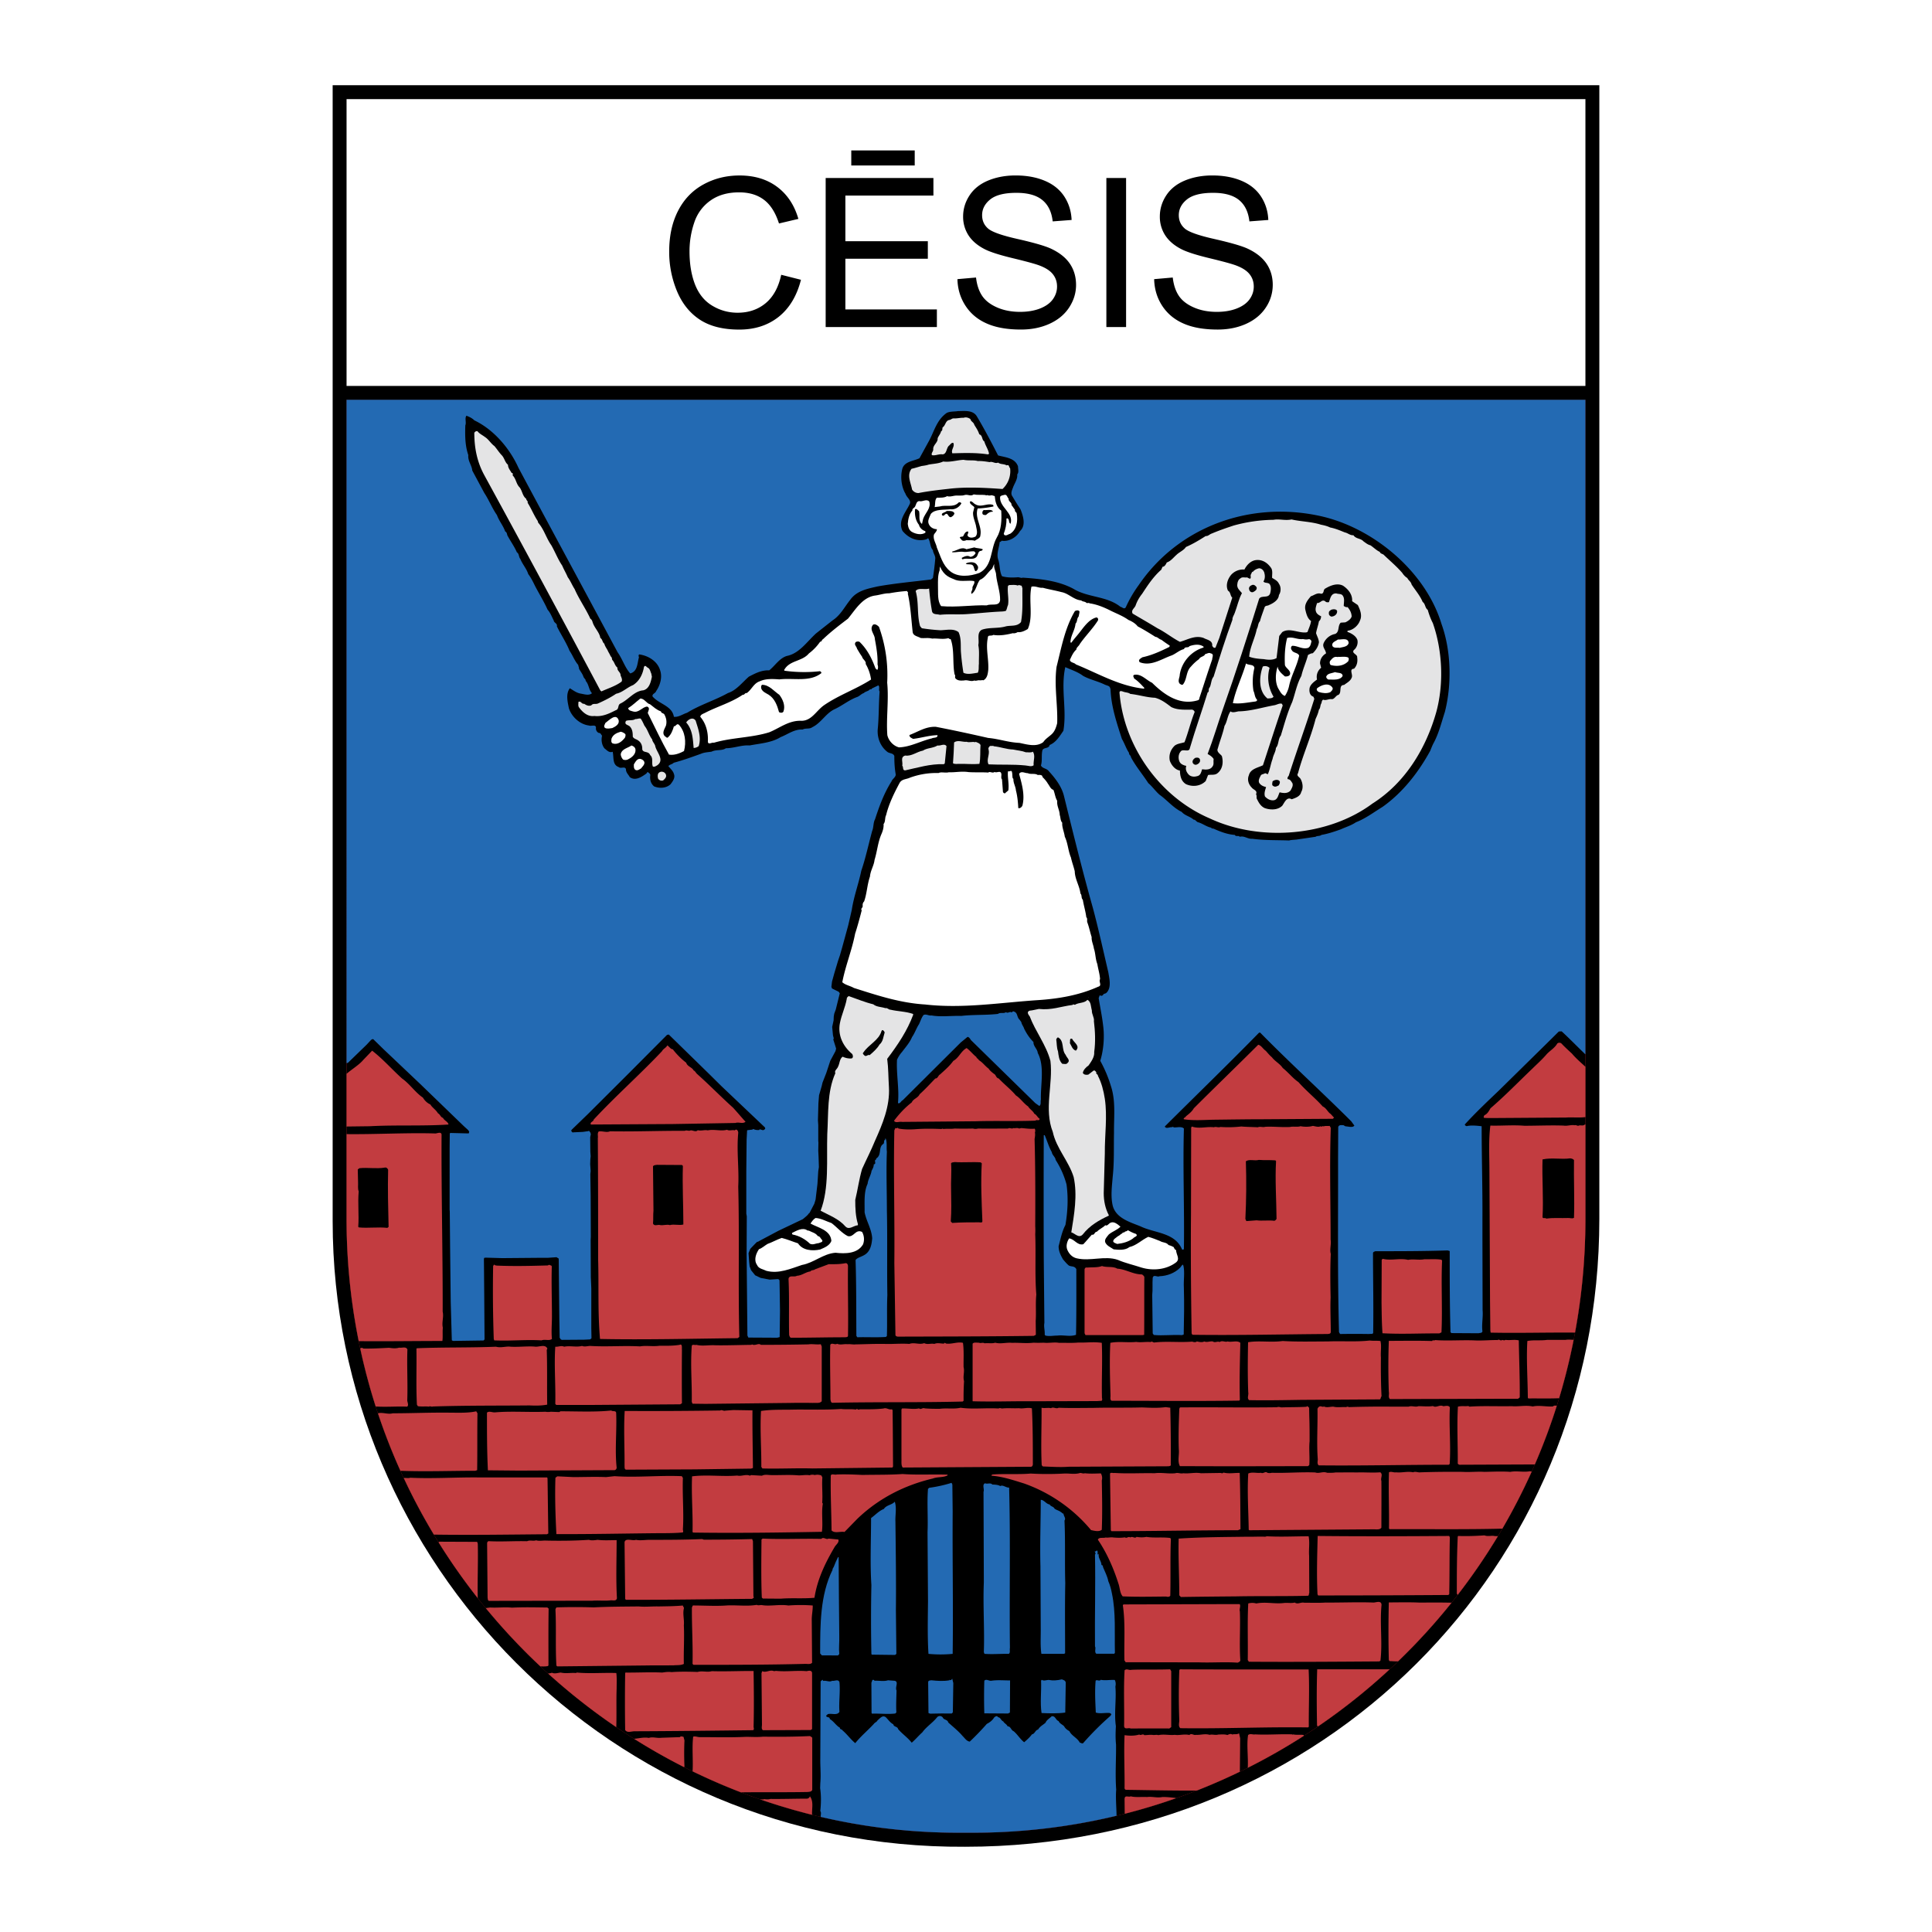 <svg xmlns="http://www.w3.org/2000/svg" width="2500" height="2500" viewBox="0 0 192.756 192.756"><g fill-rule="evenodd" clip-rule="evenodd"><path fill="#fff" d="M0 0h192.756v192.756H0V0z"/><path d="M159.566 8.504v113.113c0 34.76-27.533 62.635-63.272 62.635-35.316.221-63.105-28.34-63.105-62.42V8.504h126.377z"/><path fill="#fff" d="M34.576 38.503h123.602V9.889l-123.602.003v28.611z"/><path d="M158.178 39.89v81.727c0 34.295-27.691 61.287-61.193 61.234h-1.387c-33.022 0-61.021-26.939-61.022-61.234V39.89h123.602z" fill="#cc2229"/><path d="M77.942 27.415l1.97.499c-.412 1.613-1.156 2.846-2.226 3.698-1.073.848-2.382 1.271-3.933 1.271-1.603 0-2.905-.326-3.909-.977-1.004-.654-1.77-1.599-2.292-2.835a10.152 10.152 0 0 1-.786-3.988c0-1.548.294-2.898.886-4.051.592-1.153 1.434-2.029 2.527-2.628 1.091-.599 2.292-.896 3.604-.896 1.489 0 2.739.377 3.753 1.135s1.721 1.821 2.119 3.196l-1.936.457c-.346-1.084-.845-1.87-1.503-2.365-.654-.495-1.478-.74-2.475-.74-1.143 0-2.095.273-2.863.82a4.32 4.32 0 0 0-1.617 2.209 8.832 8.832 0 0 0-.468 2.853c0 1.268.184 2.368.551 3.313.37.941.941 1.648 1.721 2.115.779.468 1.62.7 2.527.7 1.101 0 2.032-.319 2.797-.952.767-.639 1.282-1.584 1.553-2.834zm4.435 5.214v-14.87h10.75v1.755h-8.784v4.553h8.227v1.745h-8.227v5.062h9.13v1.755H82.377zm2.555-16.12v-1.5h6.33v1.5h-6.33zm10.591 11.342l1.856-.163c.086.745.291 1.354.613 1.832s.82.862 1.494 1.156c.676.294 1.438.439 2.283.439.75 0 1.412-.11 1.986-.332.574-.225 1.004-.53 1.285-.918.279-.391.422-.813.422-1.273 0-.468-.135-.873-.408-1.223-.27-.35-.717-.641-1.336-.876-.402-.155-1.281-.398-2.648-.727-1.365-.329-2.324-.637-2.871-.928-.709-.371-1.24-.834-1.589-1.385a3.406 3.406 0 0 1-.52-1.852c0-.748.212-1.451.638-2.102.426-.654 1.049-1.149 1.866-1.489.82-.336 1.729-.505 2.729-.505 1.104 0 2.074.176 2.918.533.842.353 1.488.875 1.943 1.564.449.689.695 1.472.73 2.344l-1.887.142c-.104-.938-.447-1.651-1.033-2.129-.584-.481-1.447-.72-2.588-.72-1.191 0-2.059.218-2.605.654-.543.436-.816.962-.816 1.575 0 .537.193.977.578 1.319.381.346 1.367.699 2.967 1.059 1.6.364 2.697.679 3.293.949.865.401 1.506.907 1.918 1.517.412.613.617 1.319.617 2.115 0 .793-.227 1.537-.68 2.237-.453.699-1.104 1.243-1.953 1.634-.848.388-1.803.582-2.863.582-1.346 0-2.475-.194-3.381-.589-.912-.391-1.625-.98-2.144-1.769-.516-.784-.79-1.677-.814-2.671zm14.86 4.778v-14.87h1.967v14.87h-1.967zm4.767-4.778l1.855-.163c.088.745.291 1.354.613 1.832s.82.862 1.496 1.156c.674.294 1.436.439 2.281.439.752 0 1.412-.11 1.986-.332.576-.225 1.006-.53 1.285-.918.281-.391.422-.813.422-1.273 0-.468-.135-.873-.408-1.223-.27-.35-.717-.641-1.336-.876-.402-.155-1.281-.398-2.648-.727-1.365-.329-2.324-.637-2.871-.928-.709-.371-1.238-.834-1.588-1.385a3.389 3.389 0 0 1-.52-1.852c0-.748.211-1.451.637-2.102.426-.654 1.049-1.149 1.865-1.489.82-.336 1.729-.505 2.729-.505 1.105 0 2.074.176 2.92.533.84.353 1.488.875 1.941 1.564.449.689.695 1.472.73 2.344l-1.887.142c-.104-.938-.447-1.651-1.031-2.129-.586-.481-1.447-.72-2.59-.72-1.191 0-2.057.218-2.604.654-.545.436-.818.962-.818 1.575 0 .537.195.977.578 1.319.381.346 1.369.699 2.967 1.059 1.6.364 2.697.679 3.293.949.867.401 1.506.907 1.918 1.517.412.613.617 1.319.617 2.115a4.04 4.04 0 0 1-.678 2.237c-.455.699-1.105 1.243-1.953 1.634-.85.388-1.805.582-2.863.582-1.348 0-2.477-.194-3.383-.589-.91-.391-1.623-.98-2.145-1.769-.513-.784-.786-1.677-.81-2.671zM158.178 39.89v81.727c0 34.295-27.691 61.287-61.193 61.234h-1.387c-33.022 0-61.021-26.939-61.022-61.234V39.89h123.602z"/><path d="M158.178 105.184a.415.415 0 0 1-.131-.113c-.771-.74-1.467-1.463-2.24-2.174l-.283.016-1.404 1.389-4.639 4.562c-1.104 1.049-2.303 2.189-3.344 3.33.047.107.141.199.299.139.426-.078.979-.016 1.389.031 0 2.99.094 6.195.078 9.201v2.035l.016 7.107c.064.725-.109 1.434-.016 2.111-.031.201-.252.154-.379.201l-2.713-.016-.094-.094c-.08-2.697-.08-5.395-.08-8.092l-.205-.062c-2.414.078-4.797.078-7.211.078-.109.045-.236.076-.236.199 0 2.652.064 5.242.016 7.971-.078.123-.252.061-.395.092a87.718 87.718 0 0 0-2.902 0l-.111-.186c-.156-5.826-.078-11.391-.094-17.234l.016-3.236c.096-.246.316-.17.506-.186l.221.123c.268 0 .709.17.883-.076l-.314-.432c-3.014-3.006-6.17-5.873-9.088-8.848l-.111.016c-3.029 3.098-6.295 6.258-9.402 9.355.141.277.488.031.725.078.062-.107.158.031.236.016.316 0 .727-.109.947.107-.111 4.008.062 8.031 0 11.992-.016.109-.127.125-.189.062-.709-1.695-2.73-1.604-4.15-2.297-1.025-.416-2.428-.801-2.76-2.051-.221-.939-.08-1.941 0-2.928.158-1.465.094-2.914.125-4.348-.016-1.604.189-3.191-.314-4.686a12.9 12.9 0 0 0-1.057-2.498c.33-1.08.441-2.375.283-3.545-.109-.941-.299-1.82-.441-2.715l.109-.293c.096.094.223.078.316 0 .078-.184.205-.107.348-.23.52-.508.299-1.387.189-2.051-.506-2.158-.979-4.331-1.547-6.443-1.041-3.685-1.957-7.415-2.871-11.115-.221-.94-.836-1.757-1.5-2.482-.221-.324-.678-.277-.805-.601.158-.478.016-1.033.158-1.542.174-.278.631-.108.711-.494.646-.262.994-.878 1.371-1.418.363-2.143-.283-4.208.189-6.351.6.277 1.232.462 1.783.878.646.355 1.389.509 2.084.833.141.077.205.077.393.154.174.062.205.169.254.339.062 1.727.615 3.345 1.135 4.964.27.447.426.972.711 1.387-.031.201.189.247.189.432.488.925 1.168 1.711 1.734 2.59.379.308.727.817 1.121 1.156.742.524 1.373 1.311 2.209 1.711.33.385.836.447 1.184.771.221 0 .283.247.504.277.441.139.789.432 1.246.524.064.123.221.062.332.139.631.277 1.309.54 2.035.586.111.216.363.015.488.185.475-.123.807.247 1.264.201 1.262.169 2.461.123 3.66.169.221-.062.488-.062.758-.092l1.893-.278c.158-.123.395-.03.584-.185.631-.108 1.277-.324 1.924-.555.506-.231 1.043-.385 1.516-.709.963-.37 1.783-1.002 2.666-1.542 2.035-1.449 3.598-3.484 4.75-5.596.109-.278.221-.571.377-.848.49-.94.742-1.989 1.074-3.006.709-2.759.631-6.135-.332-8.787-1.594-5.288-6.926-9.728-12.338-10.822-6.957-1.433-13.979 1.203-17.891 6.968a12.293 12.293 0 0 0-1.279 2.205c-.174.215-.348-.046-.52-.062-1.357-1.094-3.25-.91-4.703-1.803-1.498-.802-3.25-.987-5.049-1.11-.172.077-.361-.077-.566-.031-.506.031-1.01.031-1.5-.108-.268-.493-.189-1.11-.379-1.649-.205-.601.096-1.187.143-1.773.062 0 .158-.046.189-.124.773.124 1.516-.37 1.846-.971.615-.555.301-1.511.047-2.158a22.747 22.747 0 0 1-.789-1.264c-.252-.324-.047-.663.064-.987.158-.385.441-.786.395-1.233.189-.216.078-.524.078-.802-.299-.848-1.246-.894-1.988-1.094-.662-1.295-1.355-2.621-2.129-3.916-.395-.632-1.215-.508-1.862-.508-.363.062-.805.015-1.136.185-1.01.709-1.247 1.85-1.767 2.79l-.947 1.727c-.616.308-1.578.308-1.736 1.156-.173.755-.063 1.634.284 2.297.047.046.063.154.11.216.126.277.521.54.379.878-.395.848-1.23 1.696-.726 2.713.552.663 1.404 1.11 2.366.832l.189-.108c.252.37.158.848.473 1.187.016.293.237.509.237.817a27.22 27.22 0 0 1-.237 1.958l-.189.154c-1.751.216-3.628.385-5.333.694-1.01.231-2.083.416-2.745 1.356-.568.709-.947 1.511-1.751 2.035l-1.641 1.294c-.931.848-1.672 2.004-2.918 2.25-.742.231-1.167.972-1.751 1.434-.789-.03-1.404.309-2.035.632-.678.601-1.262 1.372-2.083 1.634-1.326.74-2.793 1.171-4.086 1.973-.426.124-.82.447-1.31.401-.174-1.11-1.483-1.265-2.13-2.035-.063-.262.284-.293.363-.539.395-.57.631-1.373.395-2.066-.268-.909-1.183-1.464-2.083-1.587-.111.062-.048.216-.032.292-.173.602-.126 1.403-.868 1.604-.537-.585-.773-1.434-1.262-2.112-3.297-6.151-6.611-12.271-9.892-18.406-.853-1.896-2.43-3.792-4.402-4.732-.205-.216-.505-.354-.789-.462-.189.277.016.663-.11.971-.031 1.002-.031 2.004.3 2.959-.063.586.347 1.002.395 1.542.395.74.805 1.495 1.199 2.235.489.74.773 1.511 1.262 2.205.205.586.631 1.063.82 1.634.221.108.158.339.268.478.284.524.663 1.048.899 1.603.237.139.174.463.347.663.221.555.615.956.789 1.511.284.37.489.802.679 1.187.426.817.884 1.542 1.247 2.358.3.339.426.725.615 1.08.032.262.378.277.315.585.395.817.931 1.603 1.262 2.436.331.478.489.987.868 1.418.016.154.095.262.079.385.158.277.347.509.441.786.048.169.252.262.221.417.331.354.3.879.631 1.233-.3.262-.741.108-1.088.046-.442-.062-.757-.324-1.12-.54-.426.555-.221 1.372-.095 1.989.268.863 1.104 1.618 2.003 1.727.237.108.757-.186.694.308 0 .185.126.37.284.432.205 0 .221.169.331.277-.11.432-.031.925.237 1.264.237.17.458.478.821.339.126.57-.048 1.295.599 1.526.221.2.615-.123.726.216-.016.324.252.54.378.786.568.416 1.199-.031 1.657-.354l.11-.154c.11.046.269.17.284.293-.063.432.032.863.379 1.141.521.216 1.199.2 1.641-.216.221-.293.489-.647.331-1.032-.079-.293-.347-.524-.552-.771.142-.185.378-.169.537-.339.915-.247 1.814-.57 2.713-.894.347-.154.726-.154 1.073-.216.442-.23 1.026-.061 1.42-.339.82 0 1.562-.339 2.367-.277 1.025-.2 2.177-.262 3.092-.832.726-.278 1.357-.802 2.193-.756.3-.169.679-.016.962-.231.883-.417 1.357-1.403 2.241-1.804.789-.37 1.436-.925 2.256-1.218.237-.092.395-.309.647-.385.142-.154.378-.17.552-.309.047-.123.236 0 .236-.139l.663-.323c.173.169 0 .432.126.616-.095 1.249-.063 2.528-.189 3.776-.062.879.284 1.711.947 2.235.221.186.583.108.71.417 0 .663.031 1.233.142 1.866-.032.292-.331.416-.426.678-.742 1.172-1.215 2.466-1.641 3.777-.189.339-.126.786-.284 1.156-.363 1.326-.647 2.698-1.088 3.977-.269 1.311-.741 2.544-.947 3.9l-.347 1.511-.315 1.156-.3 1.095-.221.771-.189.555-.379 1.265-.221.801-.063.523.063.17.663.324.111.154-.395 1.604-.158.432-.047.277-.016.385-.142.662.079.834.079.309-.048.107.284.908-.063.248-.521.971-.395 1.203-.379.971-.079.338-.268.926-.063.801-.047 1.697.032.477v1.604l.016.123-.016.834.032.662.031.971-.063.4-.079 1.264-.031.264-.158 1.311-.126.416-.473.908c-.237.186.047.047-.679.633l-2.43 1.156-1.972 1.049c-.284.246.268-.418-.836.754l-.173.432.063.879.047.432.142.387.41.508.552.262.899.17.71-.047h.158l.11.109.016.924.032 2.127-.032 2.621-.252.062-2.872-.016-.095-.201-.079-8.217.016-3.684-.048-.262v-4.209l.032-3.191.047-.879.016-.045.521-.062.063-.061.205.076.189.031h.205l.063-.078.315.094.142-.047.095-.123-.032-.107-4.339-4.117-1.199-1.186-4.055-3.963-.174.031-3.928 3.945-3.976 3.963-1.562 1.51-.095.109c0 .107.157.262.189.199l.962-.045.568-.078.047-.047.142.186.047.17-.063.309.016 1.449.032.432-.032.322-.016.479.047.678-.032.324.032 2.174.016 4.07-.016.322.016 3.701.048 1.125v3.961l.016.879v.139l-.143.109-.583.029-2.225.016-.11-.045-.11-.17-.032-1.727-.063-6.166-.221-.139-.868.061h-.883l-3.661.031-1.641-.047-.158.016-.032.107.016 1.697v.123l.016 1.787.032 4.426-.095.107-3.045.045-.126-.061-.11-3.809-.063-5.58-.031-3.438-.016-.215V114.5l.016-1.404.047-.061 1.688.045h.158l.047-.168-.095-.154-.441-.4-4.371-4.225-3.644-3.453-.994-.971-.079-.047-.158.078-.458.492-.269.262-1.609 1.557-.115.006h-.008V39.89h123.602v65.294h.002z" fill="#236ab3"/><path d="M96.816 41.806c.062.278.331.308.393.585.174.278.396.602.49.94.363.108.236.555.506.709.109.416.393.786.473 1.233l-.111.062c-1.184-.185-2.382-.139-3.549-.108-.158-.354.237-.632.11-1.018-.189-.108-.332.185-.474.277-.252.277-.189.786-.6.848-.378-.062-.726.154-1.073.077-.11-.216.158-.37.126-.601-.016-.432.489-.663.441-1.079.095-.247.284-.431.348-.709.173-.062.095-.277.157-.385.3-.2.269-.678.679-.74.174-.031.237-.169.458-.154.284.016.647-.077.962-.062.222-.091.49.001.664.125zM48.395 43.609c.347.215.583.647.931.894.268.308.457.632.757.94.252.277.3.693.599.925 0 .324.221.555.363.817.236.015.016.231.174.324.284.354.3.802.631 1.125.268.37.284.863.662 1.141-.031.154.189.185.127.385.378.601.615 1.218 1.009 1.819l.047.17c.584.663.805 1.542 1.31 2.25.378.663.663 1.418 1.089 2.035.158.385.394.771.552 1.156.284.385.426.786.679 1.171.442 1.017 1.12 1.973 1.578 2.975.174.093.205.309.252.432.205.54.647.925.742 1.479.237.154.189.432.394.571.063.247.221.462.332.663.079.2.221.385.299.601.126.077.126.215.158.354.237.231.252.57.521.771-.047.34.332.447.315.786.079.185.206.432.095.617-.6.446-1.326.662-2.004.971l-.11-.092a2150.603 2150.603 0 0 0-11.549-21.428c-.726-1.311-1.026-2.698-1.026-4.286.079-.107.174-.185.315-.154.221.28.506.388.758.588zM97.557 45.999c.395-.016.789.046 1.184.108.268-.108.537.185.836.046.27.2.568.107.854.277.283-.107.203.169.346.278a2.425 2.425 0 0 1-.756 2.081c-1.705-.124-3.646-.231-5.397-.015-.979.107-2.02.23-2.982.416a.734.734 0 0 1-.647-.354c-.11-.647-.552-1.434-.047-2.066.363-.077.663-.185 1.01-.277.221-.031.473-.062.693-.139.489-.093.994-.093 1.452-.309.694.093 1.373-.138 2.035-.169.488.107.962-.001 1.419.123z" fill="#e4e4e5"/><path d="M98.33 49.39c.016.062.078.016.158.016l.031-.016c.094.077.316.046.426.016l.301.092c.047.494.156 1.095.646 1.449.062.91.016 1.927-.441 2.683-.664 1.156-.379 2.821-1.736 3.53-.915.339-2.13.478-2.919-.169-.757-.602-.962-1.527-1.325-2.359-.079-.432-.395-.786-.3-1.28.095-.2.315-.324.3-.555-.316 0-.647-.169-.789-.478-.189-.354.062-.724.189-1.048.411-.494 1.278-.386 1.957-.463.426.062.868-.185 1.089-.586-.048-.123-.237-.154-.3-.062-.489.509-1.262.185-1.846.37-.173.031-.347.031-.521.062.079-.309 0-.74.221-.94.316 0 .742.031 1.026-.154.189.077.457.016.678-.03.378-.077.742.046 1.12-.093.347-.046.537.17.852-.046.394.077.742.015 1.183.061z" fill="#fff"/><path d="M100.633 49.76c-.047.278.332.355.285.632.125.139.221.324.348.478-.064.186.174.216.174.386.125.74 0 1.588-.664 2.004-.189.031-.363.247-.584.108l-.047-.124c.174-.447.285-.94.268-1.495l.064-.047c.283.077.109.462.346.555.348-1.095-1.15-1.649-1.041-2.698.143-.169.254-.123.426-.185.253-.077.284.247.425.386zM92.713 50.038c.205.678-.426 1.156-.615 1.742l-.11.494c-.41-.293-.174-.895-.3-1.295-.126-.046-.221-.278-.395-.17-.048.555.047 1.125.395 1.558.047.262.332.539.6.616.079.046.031.107.031.17-.395.246-.915.138-1.293-.062-.316-.154-.41-.462-.458-.816.032-.463.142-1.002.458-1.341-.032-.201.205-.262.268-.385.11-.201.126-.509.395-.555.377.105.74-.265 1.024.044z" fill="#fff"/><path d="M97.32 50.315c.568.354 1.184-.154 1.752.062.062.046.031.108.047.154a9.535 9.535 0 0 1-1.578.2c-.314.971.457 1.742.27 2.683 0 .292-.363.385-.553.539-.285-.092-.521-.03-.836-.062-.126.062-.348.108-.458 0l-.205-.247c.047-.139.205-.062.332-.139.11-.185.205-.493.489-.478.11.17-.174.324.016.494.205.185.505.123.726.015.285-.308.094-.771.047-1.11-.109-.447-.314-.878-.283-1.31l.125-.509c-.125-.169-.583-.37-.393-.601.235.032.313.232.502.309z"/><path d="M99.072 51.055c-.332-.016-.506.154-.695.323-.156.016-.363 0-.363-.185a.314.314 0 0 1 .143-.309c.3.048.788-.122.915.171zM95.222 51.209c-.032.185-.174.292-.331.385-.348.062-.284-.586-.663-.216-.047.108-.174.062-.221.046-.174-.262.315-.277.442-.447.284.016.631-.045.773.232z"/><path d="M128.859 51.826c.932.216 1.988.216 2.936.524.33.062.631.139.914.277.553.107.963.293 1.467.493.316.062.521.309.854.277.252.385.725.293 1.01.617.221.154.441.339.678.385.332.216.6.509.947.663.047.17.236.185.377.278.6.585 1.295 1.156 1.863 1.819.125.2.299.385.504.509.111.246.363.354.426.647.379.585.836 1.094 1.105 1.742.283.2.221.585.504.786.127.433.285.895.506 1.311.963 2.713 1.119 6.074.346 8.895-.992 3.515-3.027 7.015-6.373 9.126-4.434 3.3-11.25 3.808-16.219 1.48-5.018-2.143-8.584-7.23-9.01-12.548 0-.262.285-.124.441-.077.189.062.459.062.631.2.854.093 1.643.355 2.463.385.615.154 1.119.54 1.625.925.631.324 1.42.262 2.098.262.127.046.221.123.236.246-.395.987-.631 2.02-1.01 3.006-.33.108-.693.124-.977.339-.428.417-.6.941-.49 1.496.158.462.553.925 1.01.987.016.524.109 1.048.6 1.356.631.293 1.436.231 1.973-.308l.236-.601c.299-.062.678.046.947-.185.504-.401.6-1.095.426-1.711-.174-.231-.568-.417-.395-.771.205-.755.504-1.479.662-2.235.283-.447.283-1.002.6-1.449.189.169.537.046.789 0 1.215-.015 2.398-.401 3.613-.617.236-.046.473-.216.725-.139l.08.169c-.68 1.973-1.311 3.962-1.973 5.966-.506.247-1.246.355-1.404 1.002-.189.447-.016.925.283 1.218.158.231.615.292.428.678.125.154 0 .324.109.493.174.355.363.694.758.879.568.201 1.293.216 1.75-.231.221-.292.443-.94.947-.647.348-.123.852-.277.947-.724.236-.401.143-.94-.064-1.31-.109-.186-.441-.293-.252-.57.49-1.851 1.279-3.562 1.752-5.411.143-.309.268-.602.332-.925.174-.17.109-.447.252-.647.031-.124.031-.277.174-.354.252.123.568-.093.852-.047.283.016.41-.385.678-.431.363-.262-.031-.971.553-.987.283-.216.631-.385.758-.724.158-.309-.301-.864.236-.895.299-.309.379-.709.314-1.126.049-.323-.598-.4-.33-.739.283-.216.441-.648.346-1.018-.141-.385-.566-.631-.93-.771-.094-.015-.047-.077-.047-.138.551-.047 1.088-.54 1.246-1.033.236-.509 0-1.064-.221-1.526l-.568-.385c.047-.663-.379-1.188-.9-1.542-.582-.309-1.277-.016-1.75.262-.285.124-.096.508-.441.54-.41-.139-.695.154-1.025.247-.332.385-.664.801-.553 1.341.094.401.205.879.568 1.125-.047.386-.221.725-.348 1.095l-.127.046c-.82.077-1.672-.493-2.398-.031l-.299.386-.268 2.204c-.348.216-.854.185-1.264.108-.504-.031-1.041-.077-1.467-.247.08-.971.568-1.804.758-2.76.143-.2.109-.57.314-.771.127-.478.316-.955.475-1.418.094-.169.283-.107.426-.2.41-.17.963-.493.994-1.001.221-.324.221-.817 0-1.126-.127-.292-.426-.432-.678-.585-.018-.293.078-.663-.08-.956-.348-.524-.883-.909-1.562-.816-.504.077-.898.493-1.119.939a1.622 1.622 0 0 0-1.311.509c-.379.447-.584 1.08-.33 1.604.283.154.205.493.426.694l-1.295 4.023-.377.956c-.174.093-.27-.077-.332-.185.062-.539-.537-.586-.852-.771-.854-.308-1.625.185-2.367.386-.773-.401-1.467-.971-2.24-1.356-.805-.493-1.641-.971-2.477-1.465-.189-.354.205-.539.299-.816.143-.416.363-.802.646-1.156.568-.863 1.105-1.696 1.91-2.405l.125-.292c.205 0 .332-.232.426-.432.396-.124.68-.509.963-.755.301-.293.727-.447.947-.786.678-.293 1.324-.679 1.973-1.095.236.031.395-.185.6-.247.773-.324 1.404-.54 2.193-.802a15.667 15.667 0 0 1 3.975-.57c.584-.112 1.152.103 1.798-.035z" fill="#e4e4e5"/><path d="M98.047 54.801c.016.092-.096.108-.127.154-.363-.016-.314.401-.488.601-.348.37-.916.077-1.358.231-.094.046-.11-.077-.126-.124.237-.124.568-.308.852-.108.222 0 .409-.154.521-.339.047-.093-.094-.139-.111-.201-.377-.046-.741.092-1.072.046-.379-.062-.726.062-1.136.046l.016-.092c.458-.062.899-.509 1.404-.216l.788-.185c.284.11.567.064.837.187zM97.479 56.374c.174.169.109.416-.031.57-.064 0-.08.062-.143.031-.174-.216-.078-.647-.489-.663-.158-.03-.379.031-.458-.092.3-.155.915-.232 1.121.154z"/><path d="M99.197 56.327c-.078.37.189.679.189 1.064.08.817.41 1.634.395 2.482-.078.678-.898.323-1.324.524-1.484-.047-3.014.216-4.56.077-.395-.524-.284-1.295-.315-1.958 0-.57-.032-1.125.173-1.634-.032-.092.032-.231.016-.37.443.984 1 1.103 1.593 1.356.6.186 1.263 0 1.832.108.109.278-.222.463-.174.74 0 .201-.206.354-.08.54.472-.339.472-.956.82-1.403.521-.2.789-.771 1.23-1.125l.174-.417.031.016z" fill="#fff"/><path d="M126.131 57.098c.094.324.094.647-.08.925.174.215.568.031.68.354.109.246.062.54 0 .801-.174.571-.854.169-1.105.555-1.152 3.7-2.318 7.338-3.613 11.007-.52 1.495-.963 3.006-1.529 4.486.205.108.457.262.6.493-.049.278.062.524-.111.755-.221.354-.678.323-1.041.277-.078.262-.143.601-.457.679-.285.092-.615.077-.838-.108-.236-.231-.41-.555-.283-.909-.252-.046-.568-.17-.678-.432-.127-.278-.127-.709.094-.972.221-.385.867.139.947-.385.537-1.834 1.199-3.668 1.768-5.534.205-.092.047-.308.156-.431.238-.339.158-.833.443-1.157.584-1.88 1.182-3.807 1.877-5.672-.016-.277.158-.447.236-.694.252-.663.379-1.341.711-1.958-.205-.262-.537-.493-.459-.909.016-.216.111-.463.316-.571.158-.169.473-.046.662-.092.096.062.205.107.285.138.172-.108-.018-.308.109-.462l.111-.247.047.046c.127-.2.363-.324.631-.385.267.001.441.201.521.402z" fill="#e4e4e5"/><path d="M125.373 58.593c.062.262-.174.385-.348.478-.189.077-.379-.092-.395-.262-.078-.216.111-.386.301-.447.174-.062.346.077.442.231z"/><path d="M101.549 58.423c.111-.107.236 0 .379.016l.078.247c-.016 1.218.064 2.281-.141 3.376-.395.478-1.01.308-1.516.432-.789.231-1.672.077-2.398.339-.537.308-.221 1.033-.346 1.526.125.601.047 1.264.062 1.865-.047.309.031.586-.111.895-.473.062-1.009.216-1.435 0a24.113 24.113 0 0 1-.253-2.127c-.031-.617.048-1.326-.236-1.927-.505-.385-1.183-.201-1.799-.185a17.958 17.958 0 0 1-1.861-.2l-.174-.201c-.331-1.187-.11-2.358-.442-3.514.269-.37.931-.093 1.341-.247.063.74.158 1.526.284 2.235.063.401.505.293.789.386.87-.094 1.739-.008 2.63-.066 1.179-.077 2.365-.214 3.509-.262.145-.006.295-.017.455-.073.111-.2.111-.37.205-.57.111-.632-.094-1.295 0-1.927l.143-.077c.253.013.569-.048.837.059z" fill="#e4e4e5"/><path d="M105.889 59.071c.725.123 1.229.771 1.986.833.158.154.379.078.537.262.127.015.221-.046.299.03.773.108 1.516.432 2.146.755.568.278 1.184.509 1.721.895.33.138.693.339.93.647.615.324 1.184.678 1.768 1.048.205 0 .363.231.6.292.283.216.535.386.836.586l-.047.124c-.869.432-1.752.833-2.684 1.032-.189.124-.473.263-.268.494 1.121.432 2.146-.309 3.141-.663.426-.154.805-.54 1.277-.647.078-.293.441-.078.537-.293.41-.139 1.01-.262 1.42.062l-.016.077c-1.248.37-2.178 1.465-2.367 2.698 0 .309-.252.663.016.925.094.046.205.154.316.046.41-.539.283-1.279.787-1.772.238-.278.521-.54.805-.74.127-.277.506-.231.615-.509.174-.015.363-.185.553-.062.348.046.143.4.143.602-.441 1.264-.836 2.528-1.246 3.761-.049.108-.016.262-.174.308-1.814.555-3.361-.54-4.576-1.742-.6-.277-1.104-.94-1.799-.786-.172.108 0 .231 0 .355.41.262.727.632 1.041.956l-.078.062c-2.477-.277-4.559-1.526-6.768-2.42-.174-.201-.537-.154-.6-.447.174-.37.33-.755.646-1.033 0-.216.252-.339.348-.555.566-.817 1.293-1.526 1.814-2.358.047-.123-.016-.277-.158-.293-.805.201-1.326 1.079-1.814 1.665-.221.278-.49.57-.678.848l-.096-.016c0-.663.441-1.202.506-1.881.205-.2.109-.508.314-.709.016-.169.078-.323.078-.509-.109-.154-.314-.107-.457-.031-1.01 1.711-1.355 3.685-1.83 5.565-.252 1.912.127 3.73.064 5.611-.111.447-.254.864-.602 1.156-.283.247-.582.432-.787.74-.695.524-1.625.231-2.383.077-1.105-.046-2.035-.4-3.109-.493-1.766-.401-3.47-.771-5.222-1.11-1.01-.046-1.767.494-2.635.817-.016.231.205.293.363.386.805-.092 1.609-.355 2.43-.371.048.309-.395.216-.568.324-1.12.262-2.114.848-3.266.894-.568-.139-1.041-.663-1.167-1.218-.126-1.665.158-3.515-.016-5.241a14.139 14.139 0 0 0-.82-5.565c-.142-.139-.363-.324-.584-.216-.426.493.173.956.173 1.434.158.848.3 1.665.269 2.544.063.169.079.385-.032.539l-.173-.154c-.347-.956-.805-1.896-1.594-2.651a.432.432 0 0 0-.363.015c-.237.247.079.447.111.663.157.262.315.54.505.802.063.278.426.432.363.724a4.25 4.25 0 0 1 .536 1.558c-1.515.971-3.203 1.541-4.686 2.559-.789.555-1.23 1.542-2.24 1.557-1.262-.062-2.161.709-3.218 1.141-1.751.555-3.771.523-5.538 1.048-.205-.062-.568.247-.599-.108.047-.909-.174-1.803-.758-2.481.032-.247.331-.308.521-.416 1.199-.617 2.572-1.002 3.724-1.788.158.062.205-.216.379-.154.505-.339.694-.987 1.325-1.188.583-.277 1.325-.23 1.94-.185 1.42-.169 3.014.293 4.181-.617.047-.092-.063-.169-.126-.201a14.257 14.257 0 0 1-3.534-.046l-.047-.062c.536-1.002 1.783-.833 2.477-1.665a5.027 5.027 0 0 0 1.121-1.171c.158.03.158-.201.284-.247.773-.74 1.641-1.403 2.493-2.05.757-.925 1.467-2.158 2.745-2.312.441-.062.915-.231 1.357-.216a15.938 15.938 0 0 1 1.783-.23c.016.061.174.169.079.246.285 1.233.347 2.59.489 3.854.063.386.505.417.789.585.41.047.726-.046 1.152.062.552-.046 1.073.108 1.625-.046.063.062.126.108.221.093.395 1.048.174 2.436.395 3.53.126.107-.016.277.095.401.236.246.536.215.852.2.347-.092.678.154 1.024 0 .174.077.332-.046.521-.015.143.015.283-.046.379 0 .395-.216.441-.647.488-1.033.064-1.079-.268-2.143-.047-3.191 0-.37.332-.153.553-.308.631.108 1.326-.016 1.939-.17.174.031.332-.016.49-.108.363.046.693-.124 1.01-.309.568-1.249.062-2.836.363-4.224.441-.092.74.154 1.135.108.614.168 1.214.26 1.847.43z" fill="#fff"/><path d="M133.986 59.457c.189.293.08.678.08 1.002.109.062.236.154.379.107.236.277.395.571.41.94-.08.278-.395.478-.631.586l-.459.03c-.33.324-.094.91-.551 1.126a1.582 1.582 0 0 0-1.168.956c-.127.385.221.617.252.987-.395.231-.6.602-.6 1.002l.111.432a1.162 1.162 0 0 0-.41 1.172c-.285.216-.664.478-.742.863-.047.293 0 .663.299.816.127.016.127.17.174.247-.805 2.575-1.734 5.103-2.555 7.677-.096.108-.158.231-.096.339.268.015.332.215.459.385.109.277-.064.508-.174.74-.285.324-.727.277-1.09.185-.141.247-.174.693-.551.786-.348.062-.68-.108-.916-.37-.111-.324.031-.663.109-.941-.268-.062-.535-.169-.693-.432-.094-.231.031-.462.143-.678.078-.201.299-.154.457-.277l.268.107c.221-.478.285-1.033.475-1.526.062-.385.314-.709.33-1.095.301-.338.205-.878.49-1.233.346-1.11.646-2.267 1.135-3.345.301-.848.459-1.788.916-2.605.158-.709.488-1.403.662-2.096.158-.077.301-.169.475-.169.33-.324.551-.679.615-1.095-.016-.324-.189-.601-.285-.91.062-.401.221-.786.285-1.188.156-.107.205-.323.221-.493-.221-.108-.459-.247-.521-.494-.094-.277.047-.585.111-.832.346.03.457-.386.805-.185.109.138.236.107.379.107.141-.339.188-.91.74-.879.237.081.522.003.662.251z" fill="#e4e4e5"/><path d="M133.387 61.137c-.078.247-.33.37-.551.385-.174-.062-.285-.185-.252-.385-.033-.139.141-.247.252-.309.221-.077.678-.077.551.309z"/><path d="M129.996 63.757c.189.046.363.062.584.015.141-.015.221.108.268.201-.062.247-.094.524-.332.663-.584.185-1.072-.231-1.594-.201-.156.093-.141.309-.047.417.158.324.6.231.742.555-.221 1.063-.789 1.988-1.01 3.052a2.83 2.83 0 0 1-.41.972c-.348-.108-.506-.493-.68-.771-.314-.647-.268-1.48-.047-2.158.047.416.426.725.727.986.221.015.488-.031.52-.262.031-.37-.41-.54-.52-.864-.049-.894 0-1.865.221-2.713.568-.153 1.025.185 1.578.108zM134.555 64.158c-.109.385-.568.385-.898.478-.236-.047-.553.062-.711-.17-.141-.385.332-.493.537-.663.363.031 1.04-.215 1.072.355zM134.492 65.591c.127.108.062.247.031.37-.457.494-1.152.555-1.768.385a.384.384 0 0 1-.062-.385c.221-.262.395-.509.789-.4l.016-.031c.316.031.662-.062.994.061zM125.152 66.64a5.847 5.847 0 0 0-.096 2.281c.143.293.111.632.363.894.016.154-.143.169-.252.185-.727.092-1.436.247-2.162.154.283-1.372.916-2.605 1.311-3.962.268.217.772.047.836.448z" fill="#fff"/><path d="M65.04 67.518c-.11.54-.268 1.218-.867 1.357-.899.077-1.467.925-2.257 1.31-.331.139-.11.571-.489.678-.663.339-1.341.663-2.129.57-.679.092-1.184-.386-1.531-.863-.111-.139-.047-.37-.063-.524.221-.185.331.231.583.169.205.154.473.262.71.154.173-.216.41-.093.631-.17.631-.277 1.278-.601 1.846-.986.631-.124 1.073-.617 1.688-.863.647-.417.962-1.079 1.089-1.819.158-.231.237.046.426.108.189.138.205.37.3.555l.063.324zM126.666 66.64c-.283.972-.109 2.034.395 2.867-.141.2-.395.154-.6.185-.93-.739-.836-2.189-.473-3.19a.634.634 0 0 1 .678.138z" fill="#e4e4e5"/><path d="M133.955 67.441c-.252.447-.898.355-1.355.355-.127.031-.285-.139-.285-.278.111-.354.568-.338.885-.462.236.108.739 0 .755.385zM132.945 68.613c.08.201-.109.324-.221.447-.363.154-.758.093-1.135-.015-.127-.046-.301-.216-.174-.385.427-.325 1.169-.602 1.53-.047z" fill="#fff"/><path d="M77.756 69.322c.363.478.615 1.095.41 1.665-.079.154-.3.154-.442.062-.173-.631-.41-1.341-1.041-1.741-.252-.154-.599-.278-.726-.602-.031-.108-.047-.308.079-.385.727.014 1.169.632 1.72 1.001z"/><path d="M64.851 70.262c.347.263.678.586 1.089.709.016.169.205.185.315.262.205.339.3.74.19 1.156-.126.339-.458.74-.095 1.079.095.031.189.216.299.092.316-.277.474-.709.584-1.094.237 0 .269-.339.505-.154.631.694.741 1.727.505 2.621-.442.231-.963.447-1.499.354-.758-1.341-1.42-2.759-2.115-4.146.016-.185.284-.509-.063-.647-.505.046-.82.647-1.388.493-.189-.062-.473-.077-.505-.339.394-.231.836-.663 1.215-.956.41 0 .631.509.963.57zM61.727 71.866c.079.416-.347.632-.631.771-.237.031-.521.108-.742-.016-.158-.169-.016-.324.047-.493.363-.262 1.073-1.033 1.326-.262z" fill="#fff"/><path d="M64.298 72.405c.347.432.441.94.773 1.372.016.231.237.401.3.647.126.632.979 1.387.189 1.942-.126.062-.284.185-.426.108-.157-.37.079-.833-.268-1.141-.174-.432-.694-.186-.789-.57.016-.371-.11-.709-.442-.91-.173-.123-.394-.138-.504-.354 0-.339-.016-.694-.252-.971-.158-.231-.647-.185-.426-.602.252-.123.662 0 .931-.185.173.015.363-.093.536-.046.158.217.268.479.378.71zM69.41 71.912c.237.786.583 1.634.3 2.528a.854.854 0 0 1-.505.185c-.079-.909-.11-1.834-.742-2.543.158-.278.679-.617.947-.17z" fill="#e4e4e5"/><path d="M62.374 73.222c.079.108.016.278-.031.386-.284.354-.694.725-1.199.57-.205-.077-.158-.339-.126-.509.173-.401.505-.54.899-.663.172.016.314.109.457.216z" fill="#fff"/><path d="M96.437 74.008c.3.108.552-.046.868.046l.031-.046c.189.093.395.124.49.324-.049.57.016 1.341-.111 1.88-.662.062-1.31-.015-1.957 0-.205-.015-.473.062-.678-.062.047-.708.095-1.371.11-2.081.379-.277.852-.014 1.247-.061zM94.433 74.44l-.173 1.726-.095.077c-1.356-.046-2.634.354-3.849.617-.3.016-.158-.324-.3-.478.095-.324-.236-.848.3-1.002.631.093 1.136-.37 1.767-.493.41-.277 1.01-.231 1.451-.509.299.062.678-.246.899.062z" fill="#e4e4e5"/><path d="M63.399 74.78c.047.416-.3.755-.663.94a.614.614 0 0 1-.567.062.86.86 0 0 1-.237-.524c.079-.54.742-.632 1.057-.879.189.046.394.184.41.401z" fill="#fff"/><path d="M99.166 74.456c.631.062 1.295.309 1.91.324.426.092.883.123 1.277.277.205-.015.504.062.693-.062.285.386.033.895.08 1.357-.236.185-.553.031-.836.016-1.248-.124-2.43-.046-3.66-.108-.254-.447.141-.972 0-1.479-.064-.155.047-.263.141-.355.127.014.301-.048.395.03z" fill="#e4e4e5"/><path d="M119.709 75.75c.094.247-.096.447-.301.524-.156.077-.33-.016-.395-.139-.109-.216.064-.416.238-.524.142-.03.378-.061.458.139z"/><path d="M64.283 76.028c.063.247-.189.447-.315.632-.174.092-.347.262-.568.154-.189-.123-.158-.37-.158-.555.142-.216.315-.602.663-.54.173.047.33.155.378.309zM101.107 77.708c-.016.432.221.74.252 1.156.143.54.205 1.156.236 1.757.174.062.348-.107.41-.246.27-1.033-.047-2.144-.33-3.161.205-.339.584-.061.867-.077.283.154.709-.016.994.185.189-.015.473-.03.473.2.189.186.41.432.537.664.174.215.268.539.551.617.158.369.174.755.381 1.094-.049.555.236.895.252 1.418.094.231.047.555.252.771-.047.432.189.91.252 1.388.316.662.332 1.418.615 2.081.096.462.268.894.379 1.372.016.787.473 1.434.568 2.22.174.169.047.447.236.617.096.601.283 1.187.348 1.742.158.154.031.355.109.54.174.463.27.971.426 1.449-.031.386.174.771.223 1.141.172.493.141 1.018.346 1.557.08.508.236.971.27 1.496-.158.262.236.646-.189.756-1.879.846-3.914 1.201-6.043 1.34-3.74.246-7.432.863-11.234.432-2.524-.154-4.812-.926-7.1-1.65-.363-.215-.821-.275-1.152-.57.316-1.648.963-3.19 1.278-4.839.236-.725.458-1.542.663-2.343-.142-.139.095-.247.095-.401-.016-.185 0-.339.142-.478.284-.801.3-1.665.583-2.482.047-.601.394-1.079.458-1.665.268-.863.332-1.773.694-2.59.126-.293.236-.647.205-.987.205-.231.11-.617.252-.879.284-1.156.805-2.204 1.357-3.237.236-.385.678-.339 1.025-.509a7.664 7.664 0 0 1 2.855-.462c.253-.139.694.016 1.026-.077.631.031 1.247-.124 1.957-.016.647.046 1.309 0 1.971.046.174-.154.428.108.631-.062.223.139.633-.216.68.231.016.17-.062.401.062.509l.096 1.264c.031.062.109.154.221.123.094-.123.205-.169.314-.292.096-.663-.109-1.326-.031-1.912.143.078.236-.077.363 0 .096.217.047.524.109.709l.065.06z" fill="#fff"/><path d="M66.459 77.431c0 .169-.173.323-.299.431-.205.062-.411-.015-.505-.185-.047-.17-.063-.417.047-.54.253-.308.789-.092.757.294z" fill="#e4e4e5"/><path d="M127.691 77.985c.016.155-.047.262-.109.37-.189.093-.348.201-.553.062-.174-.077-.078-.324-.062-.463.174-.153.599-.246.724.031z"/><path d="M87.128 100.199c.331.277.789.246 1.215.387.189-.062.3.152.505.152.694.17 1.546.17 2.224.418l.047.061c-.599 1.619-1.53 3.006-2.603 4.424.126.957.11 1.834.173 2.822.111 1.91-.646 3.699-1.388 5.35-.395.971-.868 1.879-1.293 2.82-.3 1.033-.426 2.035-.679 3.082 0 .85.032 1.65.269 2.42l-.016.109c-.426.029-.836.492-1.215.139-.694-.803-1.641-1.125-2.493-1.588.868-2.266.584-5.072.663-7.631.126-2.098-.032-4.209.805-6.09-.126-.262.189-.416.268-.646.174-.324.142-.771.458-1.002.252.123.616.215.916.17.173-.094.11-.309.047-.432-.931-.771-1.467-1.881-1.23-3.1.158-.816.521-1.541.678-2.389-.016-.123.095-.246.206-.293.802.278 1.607.618 2.443.817z" fill="#e4e4e5"/><path fill="#fff" d="M108.586 99.553l-.016-.063h.016v.063z"/><path d="M108.934 100.801c-.018.4.268.74.205 1.08.125 1.016.172 2.064.031 3.066.047.51-.301.971-.568 1.357-.252.168-.521.447-.568.74.111.199.348.215.553.168l.52-.4c.158-.047.205.107.285.186-.111.139.174.186.143.324.361.693.566 1.479.693 2.297.268 1.803-.016 3.592 0 5.471l-.109 3.947c0 .771.156 1.541.504 2.189v.061c-.947.432-1.91.986-2.588 1.865-.395.447-.789-.107-1.152-.199.285-1.773.633-3.699.236-5.52-.488-1.588-1.734-2.867-2.082-4.5-.898-2.283.049-4.779-.236-7.092-.426-1.604-1.498-2.93-2.066-4.439-.127-.154-.348-.463 0-.57.283-.016.615-.123.914-.17 1.264.139 2.178-.246 3.361-.4.047-.107.158-.016.236-.016.379-.246.947-.139 1.246-.494.377.186.33.68.442 1.049z" fill="#e4e4e5"/><path d="M101.896 101.973c.047.262.221.432.283.662.252.494.537.941.932 1.326-.031.416.395.693.426 1.094.709 1.326.268 3.191.314 4.641-.062.262.049.494-.156.648l-.41-.293-6.407-6.275c-.079-.107-.173-.309-.347-.324l-.678.557-5.79 5.764c-.174.062-.252.387-.474.279.142-1.418-.173-2.854-.095-4.316a2.99 2.99 0 0 1 .505-.787c.347-.463.773-.939.994-1.48.284-.4.426-.879.694-1.279.158-.322.236-.646.457-.924.284-.123.505.092.79.045.962.17 1.957.016 2.982.047 1.183-.139 2.398-.061 3.644-.199.285-.186.521 0 .805-.17.236.154.348-.123.6.029.016-.107.143-.139.205-.092.379.123.27.555.537.787l.189.26z" fill="#236ab3"/><path d="M88.264 103.006c-.142.432-.142.893-.521 1.217-.221.387-.615.74-.978 1.049-.221-.092-.332.215-.537.016-.063-.078-.221-.17-.079-.293.521-.787 1.53-1.188 1.799-2.127.095-.233.284.028.316.138zM106.33 105.256c.062.246.504.51.189.787-.127.184-.363.092-.537.092-.332-.324-.363-.816-.426-1.248-.143-.387-.111-.787-.174-1.172.031-.094.096-.201.174-.217.663.34.315 1.234.774 1.758zM106.961 103.637c.174.387.852.709.379 1.188-.348-.107-.441-.494-.6-.756.063-.171-.08-.508.221-.432z"/><path d="M156.832 105.117c.424.502.891.891 1.346 1.316v5.02c-.637.082-1.346.002-1.93.045l-6.861.047c-.41 0-.916.016-1.311-.016-.109-.076 0-.184.016-.262.316-.123.457-.432.615-.693 1.469-1.264 2.762-2.605 4.182-3.961.535-.525.963-.895 1.436-1.449.316-.34.805-.617 1.041-1.049a.323.323 0 0 1 .426 0c.315.34.741.725 1.04 1.002zM126.287 104.84c.205.23.379.447.615.646.301.402.805.648 1.074 1.064.6.479.994 1.018 1.578 1.418.74.848 1.688 1.604 2.412 2.42.332.154.459.463.695.678.158.094.283.309.441.432l-.125.125-6.975.045c-1.562 0-3.393.031-4.906.047-.9.016-2.066.107-2.982-.047-.078-.139.174-.17.205-.293.283-.23.584-.445.789-.801 2.162-2.158 4.291-4.209 6.422-6.336.3.047.474.416.757.602zM67.123 104.686c.379.494.852.971 1.341 1.342.111.385.584.445.742.77.173.078.205.232.347.355 1.167 1.033 2.351 2.25 3.582 3.359.458.494.805.926 1.246 1.404-.284.246-.678 0-1.009.123l-6.264.107-8.157.047c-.126-.248.269-.277.284-.494 2.177-2.344 4.67-4.547 6.816-6.828.126-.248.41-.324.521-.57.203.107.314.369.551.385zM97.414 105.457c.018.139.207.184.254.322.379.217.615.586.963.834.141.215.314.354.535.523.221.107.189.4.475.463.566.602 1.215 1.094 1.719 1.695.426.262.789.816 1.215 1.094.158.277.49.447.615.725.252.123.316.371.537.51-.031.262-.285.045-.426.184-1.926.078-4.008 0-5.965.062l-7.336.063c-.3-.062-.615.152-.805-.109.505-.678 1.089-1.311 1.768-1.834.157-.369.615-.432.789-.816.552-.494 1.042-1.033 1.562-1.572.269 0 .269-.293.474-.402.489-.445.946-.832 1.325-1.355.568-.309.757-.971 1.325-1.279.362.259.646.644.976.892zM40.111 107.6c.789.555 1.294 1.371 2.083 1.91.173.293.426.541.741.68.189.322.568.539.757.879.253.139.253.385.505.461.142.293.489.355.552.664-2.651.17-5.238.029-7.841.17l-2.333.029v-5.258c.536-.467 1.25-.889 1.654-1.371l.899-.939c1.075.831 1.99 1.88 2.983 2.775zM157.141 132.955c-2.854-.025-5.605.062-8.418.002l-.031-.215-.031-2.898-.062-13.012c0-1.541-.096-3.035.094-4.531 1.137.031 2.271-.078 3.393.016 1.293 0 2.65-.062 3.912-.016.395.062.773-.107 1.121-.031.109-.061.221.062.363.047.189-.107.457.062.631-.123a.194.194 0 0 1 .066-.004v9.428a62.296 62.296 0 0 1-1.038 11.337zM131.764 112.363c.094.123.221-.094.283.029.143-.092.395-.029.615-.061l.109.199c-.125 3.717-.016 7.492-.016 11.146.08.463-.109.971.016 1.418-.062 1.434-.047 2.898-.016 4.363-.047 1.125.016 2.297.016 3.451-.016.17-.172.17-.299.186-4.623.031-8.945.139-13.506.078l-.078-.139c-.064-3.932-.096-7.893-.064-11.84l.018-8.693c.016-.031.062-.062.062-.109.709.262 1.498-.014 2.209.078.205-.092.426.061.646-.031.709.047 1.404.031 2.082-.047.521.047 1.09.047 1.656.078.223-.107.506.031.727-.047.805-.045 1.641.062 2.492.016.285-.076.727.031 1.041-.076.348.076.9.076 1.217-.031.253.032.551.155.79.032zM89.637 112.594c.521.107 1.215.107 1.783.061.836-.061 1.657-.045 2.525-.014.063-.047.11-.047.173 0 .379-.047.742.014 1.12-.047.6.016 1.184.016 1.846 0 .125.047.33.047.504 0 .963.016 1.973 0 2.982 0 .174-.123.363.076.537-.047.174.047.379-.061.568.047l.221-.047c.441.031.883.107 1.34.062a.466.466 0 0 1 .016.385c.049.201 0 .463-.031.648.08 2.867.08 5.873.064 8.693a6.94 6.94 0 0 1 0 .816c.078 1.943-.049 4.102.109 6.014-.094.848 0 1.756-.062 2.635l.016 1.373-.205.107c-4.639.062-8.962.062-13.553.076-.11 0-.252-.061-.252-.168l-.11-7.199c.047-4.424-.095-8.834 0-13.211l.11-.248c.11.124.22-.106.299.064zM73.654 113.025c-.174 1.818.095 3.607 0 5.365.126 4.793-.016 10.158.11 14.998l-.173.123c-4.465.047-9.34.17-13.727.078-.236-2.668-.11-5.287-.189-7.955 0-3.945 0-8.047-.031-12.086.047-.184-.079-.477.095-.662.395-.062.773.139 1.12-.016 2.524.047 4.907-.062 7.463-.047.205-.107.378.062.583-.045.237-.016.521.199.71-.016.363.092.678-.062.994.016.663-.139 1.31.107 1.925-.062.221.139.552-.016.773.062.19-.2.347.046.347.247zM44.056 113.195c-.032 5.688.126 11.9.11 17.666.126.555-.11 1.047.016 1.604-.047.445.016.924-.047 1.324-2.814 0-5.537.045-8.347.018a61.637 61.637 0 0 1-1.212-12.189v-8.467c2.753.037 6.15-.154 8.88-.064.174-.015.568-.2.6.108z" fill="#c23c40"/><path d="M104.23 113.256c.238.557.41 1.156.711 1.697.031.291.363.492.379.77a8.742 8.742 0 0 1 1.088 2.451c.189 1.371.111 2.744-.109 4.039-.348.662-.49 1.402-.68 2.127 0 .494.205.91.441 1.311.174.201.348.416.568.602.252.154.568.016.758.369 0 2.158.016 4.301-.031 6.553-.615.215-1.199 0-1.861.076-.443 0-.773.094-1.184 0l-.08-.076c.031-.432-.109-.803-.031-1.188l-.062-6.459c-.016-4.023-.016-8.248 0-12.271h.093v-.001zM88.485 114.906c-.079 1.881 0 3.945 0 5.873.063 2.76 0 5.627.047 8.432-.063 1.342 0 2.744-.047 4.086l-.11.092c-.978.062-1.925 0-2.84.031l-.095-.139c-.016-2.498 0-5.117-.079-7.568.142-.217.536-.309.805-.463.678-.34.804-1.08.852-1.711-.063-.941-.583-1.695-.757-2.59.016-.926-.095-2.02.299-2.838.047-.461.332-.846.395-1.293.11-.217.221-.387.221-.648.332-.061-.047-.4.237-.479-.048-.123.157-.184.205-.293.284-.385.063-.986.505-1.264.142-.107 0-.322.189-.432l.032-.154c.188.388.078.958.141 1.358z" fill="#236ab3"/><path d="M157.037 115.738c-.031 1.912.064 3.916 0 5.766-.205.107-.393 0-.598.016-.742.031-1.404-.047-2.162.061-.143-.139-.316.047-.379-.139.109-1.926-.062-3.854 0-5.766.898-.199 1.893.016 2.76-.107.127.015.285.046.379.169zM127.25 115.77l.062.076c-.109 1.881.033 3.84.049 5.766-.049.078-.127.17-.221.186-.568-.078-1.246.031-1.768-.047l-1.025.078-.096-.217c.096-1.896.111-3.885.049-5.75.346-.246.867-.016 1.293-.139.585.047 1.073 0 1.657.047zM97.842 115.969l.109.094c-.109 1.926-.016 3.838.062 5.781 0 .184-.236.107-.346.107-.868 0-1.799 0-2.667.061l-.142-.154c.079-1.078.047-1.988.032-3.098-.032-.863.062-1.818 0-2.697.079-.123.268-.094.363-.123.884.06 1.736-.032 2.589.029zM68.132 116.324c-.063 1.941.047 3.885.047 5.842-.395.123-.931-.061-1.341.062-.284-.094-.631.045-.962 0-.221-.094-.615.17-.726-.17.047-.432 0-.832.047-1.264l-.047-4.439c.094-.123.268-.123.394-.139l2.493.016.095.092zM38.723 116.709c-.047 1.959 0 3.701.047 5.703l-.126.094c-.899-.107-1.94.047-2.84-.047l-.063-.061c.095-1.172-.063-2.312.047-3.531-.11-.277-.047-.615-.063-.895l-.031-1.293.158-.125c.821-.092 1.736.078 2.524-.061.173-.046.3.077.347.216z"/><path d="M82.963 122.027c.552.416.994.973 1.609 1.295.631.17.757-.725 1.436-.416.221.371.252.863.094 1.25-.552.939-1.783.939-2.745.832-1.231.092-2.146 1.002-3.345 1.217-1.12.371-2.32.91-3.55.586-.331-.17-.772-.199-.931-.586-.347-.492-.11-1.125.189-1.572.315-.107.568-.354.852-.523.473-.17.931-.432 1.42-.602.568.139 1.088.369 1.625.539.458.709 1.42.787 2.209.617.41-.186.915-.355 1.12-.848-.063-1.096-1.341-1.326-2.083-1.742.126-.186.284-.432.505-.555.57.032 1.074.338 1.595.508zM111.789 122.383c-.316.338-.789.463-1.168.785-.174.232-.457.479-.348.787.174.354.521.479.836.693.475.047 1.137.123 1.578-.23.695-.154 1.262-.74 1.879-1.018.393.107.787.262 1.166.416.285.184.631.107.852.4.174.047.332.107.506.201.062.107.111.277.252.307-.016.418.441.879-.016 1.234-.963.725-2.303.848-3.439.508-.789-.262-1.625-.447-2.367-.77-1.293-.447-2.744.17-4.102-.154-.457-.107-.758-.447-.932-.848-.156-.371-.031-.818.174-1.125l.016-.016c.553.092.805.725 1.404.586.301-.309.521-.602.854-.957.268.094.268-.309.504-.293.236-.262.6-.4.836-.646.189.107.332-.139.457-.217.285-.17.553-.031.789.139l.269.218z" fill="#fff"/><path d="M80.707 122.783c.316.17.679.23.884.539.237.016.284.277.442.4.094.232-.221.232-.363.309-.3.016-.537.201-.852.062-.505-.479-1.088-.803-1.751-.926-.016-.045-.063-.076-.047-.154.442-.215 1.057-.602 1.546-.246l.141.016zM113.334 123.107c.27.23-.189.293-.283.447-.457.338-1.01.492-1.594.555-.125-.078-.332-.078-.395-.262.016-.232.301-.355.473-.51.189-.076.254-.215.426-.277.049-.154.238-.047.285-.186.078-.029.221-.029.268-.139.252.14.521.279.82.372z" fill="#fff"/><path d="M140.488 125.697c.52-.107 1.057.045 1.625-.062.551.016 1.119-.045 1.703.047l.062.107c-.109 2.281.049 4.826-.062 7.137l-.221.109c-1.941-.016-3.691.092-5.664-.016-.078-1.064-.078-2.02-.096-3.1l.018-4.223.094-.107c.836.216 1.703-.093 2.541.108zM84.604 126.299c-.032 2.436.047 4.639 0 6.982-.016.139-.189.123-.3.139-1.751 0-3.598.047-5.349.047-.158 0-.173-.154-.221-.262-.048-1.928.031-3.67-.063-5.598.048-.432.568-.152.836-.322.521-.031.852-.371 1.341-.432.126-.17.347-.094.473-.217l1.357-.508c.568 0 1.072.016 1.641-.094.206-.044.269.126.285.265zM49.546 126.268c1.751.076 3.439.031 5.128-.016.11-.123.221 0 .331.016l.047.076c-.047 1.727.016 3.314.016 5.01 0 .725-.079 1.512 0 2.236-.299.215-.678 0-1.041.139-1.609-.094-3.093.076-4.717 0l-.047-.139a139.583 139.583 0 0 1-.063-7.291l.126-.154c0 .123.157.091.22.123z" fill="#c23c40"/><path d="M118.068 126.268c.156.693 0 1.465.047 2.219.047 1.619.016 3.1-.016 4.656l-.174.062c-.883-.062-1.941.076-2.809-.016l-.109-.154-.049-3.824c.064-.586 0-1.141.049-1.742.109-.354.457-.014.678-.139.773-.029 1.531-.322 2.051-.848l.252-.322.08.108z" fill="#236ab3"/><path d="M111.473 126.576c.82.045 1.578.57 2.43.57.111.029.205.139.268.246-.016 1.943 0 3.916-.016 5.781l-.174.031h-5.68l-.094-.186v-6.383c.062-.17.109-.186.268-.17.521-.045 1.025.016 1.469-.154.488.171 1.087.001 1.529.265zM150.064 133.729l.158-.047c.457.062.836-.061 1.309.047.031 1.896.111 3.791.096 5.688l-.174.139h-1.83l-10.949.031c-.205-.215-.049-.447-.111-.74a69.121 69.121 0 0 1 0-5.07c1.467 0 2.871-.031 4.322.016.08-.156.174.014.285-.094 1.262.094 2.604-.016 3.896.031.758.047 1.641-.047 2.367-.031.127-.139.283.139.441-.016l.19.046zM155.553 139.502c-.994.043-2.064.01-3.074.023l-.047-.078c-.016-1.896-.158-3.9-.047-5.656.662-.125 1.293-.016 1.955-.109h1.846c.273-.053.521-.014.818-.012a61.48 61.48 0 0 1-1.451 5.832zM137.727 133.791c.127.508 0 1.062.047 1.648-.016 1.326 0 2.59.062 3.869-.109.107-.047.355-.268.309l-7.746.047c-1.736.029-3.504.061-5.191.029-.252-.184-.031-.523-.094-.785-.064-1.588-.049-3.391-.016-4.994 1.104-.186 2.287.045 3.455-.123 1.451.092 3.029.045 4.512.045 1.357-.061 2.762.062 4.166-.092.379.047.678 0 1.073.047zM122.469 133.836c.428.107.979-.139 1.279.139-.047 1.928-.096 3.762-.047 5.689l-.064.076c-4.213.062-8.473.016-12.701.016-.205-.031-.141-.34-.141-.51-.049-1.756-.111-3.514-.016-5.271.867-.17 1.703 0 2.586-.092.459.076.932-.031 1.438.016.109-.107.221.016.33.045 1.277-.152 2.588.016 3.818-.092.158.062.332.092.457-.016.236.047.521.123.742 0 .268.123.568-.045.852 0 .221.17.475-.061.68.062.267-.201.55.045.787-.062zM109.926 133.975c.08 1.896-.031 3.607.018 5.535.062.076 0 .154-.018.246l-.504.031-6.578.016c-1.957-.016-3.883.061-5.807 0v-5.736c.109-.184.457-.092.631-.107.221.094.346-.061.568.062.33-.047.756.045 1.057-.062.52.154 1.119-.045 1.688.016.695-.031 1.373.078 2.131-.016.33.016.646.016 1.01 0 .535.062 1.041-.076 1.545.016.6-.016 1.279.031 1.91-.031.788.03 1.528-.093 2.349.03zM96.074 133.975c.111.771.048 1.635.063 2.42.126.494-.095.91.047 1.402a25.88 25.88 0 0 0-.047 1.959l-.095.076c-4.244.109-8.678.031-13.016.125-.142-.047-.142-.217-.173-.34 0-1.865-.063-3.607-.017-5.441.158-.262.458.045.679-.109.347.154.663 0 1.057.047.237-.031.521.047.804.016 1.01-.016 1.814-.062 2.872-.047.789.031 1.625-.061 2.477 0 .505-.184.978.107 1.483-.076.332.17.663 0 1.01.076.331-.139.615-.029.962-.029.079-.17.158.014.269 0 .521.059 1.104-.202 1.625-.079zM81.89 134.113l.095.232v5.457c-.205.246-.6.139-.884.168a58.926 58.926 0 0 0-2.225 0l-8.488.094-1.293-.016-.079-.186c.032-1.957-.142-3.607 0-5.58.063-.201.316-.047.458-.107.615.154 1.262 0 1.925.045 1.183.016 2.414-.031 3.565-.045.095-.094.173.045.316 0 .189.014.441-.17.631 0 1.578 0 3.203-.016 4.749-.047.394-.062.82.048 1.23-.015zM68.038 134.684a294.596 294.596 0 0 0 0 5.318l-.174.107-8.709.062h-3.66l-.095-.107c.047-1.912-.126-3.854 0-5.703.315.029.6-.141.884 0 .583-.125 1.215.076 1.782-.078.253.107.505.016.805 0 1.704.107 3.298-.047 4.986.047.6-.109 1.277.031 1.925-.062.709 0 1.341.016 2.019-.092.316-.155.205.369.237.508zM54.611 134.545l-.063.139c.063 1.711.016 3.686.047 5.457-.568.107-1.152.107-1.751.078-3.092.029-6.468 0-9.671.107-.11.062-.268-.078-.379.016-.284-.047-.757.016-1.104-.047l-.095-.154c-.094-1.926-.016-3.637-.047-5.58l.047-.047c2.635-.107 5.254-.045 7.889-.152.505.139.994-.062 1.451 0 .805.045 1.578-.062 2.367-.016.441.092 1.073-.293 1.309.199zM40.648 134.637c-.063 1.697.047 3.377-.016 5.088.016.186.174.494-.016.617-1.097-.043-2.091.055-3.133-.018a61.003 61.003 0 0 1-1.545-5.799c.102-.051.2-.086.308.02.852.016 1.735-.031 2.571-.076.315.045.679.092 1.01-.016.253.061.679-.154.821.184zM153.131 146.107l-7.516.031c-.062-.016-.158-.062-.174-.125.016-1.881-.094-3.76.016-5.672.379-.094.662-.016 1.041-.062l.111.062c1.373-.094 2.777-.016 4.229-.047.646.062 1.404-.123 2.082.031.631-.139 1.311.031 2.004 0 .127-.113.26-.1.395-.061a60.494 60.494 0 0 1-2.188 5.843zM144.652 140.402c-.094 1.975.111 3.701-.016 5.658l-.094.078c-4.387 0-8.568.107-12.969.061-.174-.123-.111-.4-.096-.586-.127-1.648 0-3.391-.031-5.041a.388.388 0 0 1 .174-.23c.174-.107.299.076.473-.016.283.139.615.016.932.016.395.107.867.016 1.277.047.096-.047.189-.062.268 0 1.389-.047 2.92-.062 4.26-.047h1.705c.33-.123.662.076.979-.047.488 0 .994.062 1.451-.016.33.217.662-.17 1.025.016.221 0 .504-.123.662.107zM130.627 141.281c.031.834.031 1.695.031 2.514-.078.771.031 1.572-.031 2.373l-.127.109-7.777.014-5.002-.014c-.268-.494-.047-1.127-.111-1.682-.047-1.34 0-2.666.049-4.039l.062-.139c3.312-.029 6.438.031 9.688-.016.127-.061.283-.014.41.016.867-.029 1.736-.016 2.523-.061.111-.139.174.031.27.092l.015.833zM116.758 140.449c.049 1.881.062 3.762.049 5.658.047.139-.111.17-.254.184l-9.955.047c-.758.062-1.783 0-2.557-.031l-.109-.123c-.096-1.865 0-3.807-.016-5.734.33.076.662-.031.945.047.223-.17.521.107.758-.047 1.072.047 2.305.016 3.408.016 1.641-.047 3.297 0 4.906-.047.805.031 1.547.078 2.367-.029l.458.059zM99.625 140.525c.109-.076.236-.014.346 0 .568-.061 1.105 0 1.689-.029.441.076.883-.107 1.293.016.094 1.803.094 3.791.094 5.502.018.109-.031.324-.189.324l-12.794.078c-.174-.217-.11-.586-.126-.91v-4.871l.047-.109c.583-.029 1.215.109 1.704-.014.205.168.332-.094.568 0 .489.045 1.026.045 1.499.045.694-.092 1.436.047 2.083-.107 1.198.169 2.475-.001 3.786.075zM88.974 140.604l.079.076c.031 1.959.031 3.732.047 5.627l-.063.109-7.983.092c-1.594-.047-3.393.047-4.986 0l-.111-.154c.016-1.834-.142-3.699-.031-5.58 1.104-.17 2.24-.107 3.313-.139 1.419-.016 3.203.045 4.67-.062.489.062 1.026-.016 1.483.062.142-.17.221.107.379-.031.773 0 1.625.016 2.382-.078.316-.108.506.154.821.078zM73.165 140.68l1.909.031c-.016 1.896.032 3.885.047 5.75l-.189.062-5.616.076-6.816.031c-.236 0-.173-.293-.189-.463.016-1.742-.095-3.576.016-5.395 3.234.016 6.264 0 9.529-.047.174-.107.316.078.505.016l.804-.061zM61.474 140.943c.079 1.834-.142 3.684.047 5.457.016.123-.079.262-.205.277l-9.514.045-3.124-.029c-.094-1.928-.094-3.762-.094-5.75.205-.201.567 0 .804-.031 1.594-.139 3.345 0 5.033-.062.142.031.363.031.537 0l.836.031.126-.076c1.673 0 3.439.092 5.065-.078.142.123.442-.016.489.216zM47.637 141.004c-.031 1.928 0 3.762-.031 5.674l-.189.061c-2.373 0-5.013.098-7.468.002a60.345 60.345 0 0 1-2.242-5.736c.444-.127 1.016.137 1.474 0 1.909 0 3.866-.092 5.775-.061.82 0 1.767.045 2.556-.139l.125.199zM149.891 152.514c-3.754.094-7.494.037-11.266.053l-.047-.094c.031-1.926-.062-3.76 0-5.58.221-.123.457.047.711 0 .568.062 1.135-.123 1.703 0 .221-.123.506.047.742 0a96.985 96.985 0 0 1 4.213-.045c.678.045 1.482-.047 2.145 0 .9-.016 1.783-.062 2.588 0 .662-.125 1.293.061 1.957-.062.057.016.121.021.186.027a61.492 61.492 0 0 1-2.932 5.701zM126.887 146.939c1.42.047 2.936-.092 4.34-.031.395.139.74-.139 1.184.031.236 0 .535.016.82-.031.678 0 1.404-.016 2.129 0 .773-.031 1.531.047 2.352-.016.299.217 0 .57.109.863.016 1.541 0 3.16 0 4.656-.156.262-.6.154-.852.17l-12.322.092-.062-.047c-.031-1.926-.158-3.807-.047-5.611.395-.184.836-.016 1.277-.076.174.107.363-.092.537-.062.109.109.378.109.535.062zM118.053 146.986c.615.061 1.166-.109 1.766 0l2.02-.031c.111.123.174-.078.316-.016.52.107 1.01 0 1.531.016.062 1.881.062 3.699.078 5.611l-.252.107c-4.277 0-8.379.092-12.623.092l-.062-.092-.08-5.596c-.016-.23.332-.078.443-.123 1.34.092 2.635 0 4.006.031.68-.094 1.357.076 2.068 0 .267-.092.519.077.789.001zM108.238 146.986c.506.061 1.072.029 1.594.014a.904.904 0 0 1 .094.711c.033 1.617.064 3.268 0 4.916-.283.232-.771.094-1.072.031a15.37 15.37 0 0 0-6.689-4.654c-1.057-.324-2.082-.68-3.219-.771l-.047-.047.127-.076c1.293-.094 2.57.016 3.801-.094 1.074.062 2.193.062 3.33 0 .535-.029 1.072.109 1.625-.061.124 0 .282.092.456.031zM94.512 147.125l.047.061c-.41.248-1.025.139-1.483.324-2.808.662-5.38 1.957-7.526 4.008l-1.293 1.326c-.442-.078-.978.17-1.293-.154-.016-1.85-.11-3.484-.079-5.365-.031-.385.395-.139.583-.215.852-.031 1.72 0 2.572.045 1.31-.029 2.698 0 4.008-.092 1.419.107 2.95.015 4.464.062zM81.275 147.17c.221-.061.489-.045.679.047l.094.186c-.063.863.047 1.648-.016 2.527l.063.092c-.158.879.031 1.943-.095 2.807-4.229.076-8.567.139-12.843.076l-.063-.061c.047-1.834-.126-3.684-.047-5.549 1.546-.186 2.966.045 4.512-.078.395.107.868-.17 1.262.016l.11-.062 1.089.062c.284-.154.631-.062.946-.062.868.016 1.72-.045 2.556.016.442.047.836-.076 1.247 0 .159-.062.364-.078.506-.017zM68.132 147.447c-.063 1.713.11 3.516 0 5.119 0 .107.063.23 0 .324-.742.076-1.594.076-2.351.076-3.503.031-6.832.107-10.271.092-.095-1.881-.158-3.73-.095-5.625l.189-.139 1.594.076c1.136 0 2.146-.047 3.266 0l.852-.092c2.208.154 4.433-.094 6.706 0l.11.169zM54.595 147.402l.032.107c.031 1.787.047 3.73.079 5.488l-.142.076c-3.814.031-7.539.09-11.276.035a60.896 60.896 0 0 1-3.009-5.652c.224-.014.479.047.654-.023 2.146.107 4.56-.047 6.674-.031h6.988z" fill="#c23c40"/><path d="M95.048 150.809c-.031 4.824.063 9.449 0 14.197a12.48 12.48 0 0 1-2.414 0c-.11-1.742-.063-3.514-.047-5.24l-.047-6.906c.063-1.402-.063-2.945.047-4.316l.126-.107a13.519 13.519 0 0 0 2.225-.494l.079.17.031 2.696zM99.008 148.111c.285.016.553.016.789.154.27-.154.553.17.885.154.141 5.457.016 10.527.078 16-.047.201.062.463-.109.586-.758-.016-1.643.062-2.43 0l-.064-.17c.08-2.297-.094-4.623 0-6.967l-.031-9.033c.111-.246-.174-.725.158-.848.236.109.519-.092.724.124zM104.721 150.1c.109.215.395.201.488.416.174.139.441.186.631.34.111.045.143.17.268.154 0 .246.27.461.096.693.096 2.111.016 4.209.078 6.242-.047 2.281-.016 4.625-.016 7l-.109.061H103.9c-.111-.77-.064-1.541-.064-2.357l-.031-6.383c-.062-2.205.031-4.471.031-6.629.348.015.537.416.885.463zM89.337 151.811c.032 2.791.079 6.027.047 8.803l.047 4.393-.126.107-2.335-.029-.031-.094a166.116 166.116 0 0 1 0-6.844c-.142-2.174-.032-4.486-.032-6.689.442-.324.773-.711 1.278-.91.252-.4.789-.385 1.089-.725.205.646.032 1.355.063 1.988z" fill="#236ab3"/><path d="M149.086 153.244c.098.023.236.006.361.018a61.286 61.286 0 0 1-4.012 5.859c-.002-.002-.006-.002-.01-.004l-.078-.123c0-1.928 0-3.746.094-5.703l.047-.047c.869.031 1.799 0 2.619-.061.332.137.664.001.979.061zM144.59 153.244l.062.154c-.047 1.865-.016 3.746-.062 5.658l-.096.076c-4.369.031-8.629.047-12.984.047l-.062-.123c-.096-1.975-.031-3.793.016-5.812 4.417.047 8.739.031 13.126 0zM130.562 153.275c.127.662 0 1.264.049 1.941l.016 3.715c-.064.078 0 .232-.127.279-2.398.061-4.797.014-7.193.061-1.752.016-3.693.031-5.492.062l-.156-.17c0-1.959-.111-3.777-.064-5.658 2.32-.154 4.623-.154 6.816-.186.615.016 1.215-.029 1.814 0l.174-.045c1.419.078 2.761.001 4.163.001zM114.375 153.336c.789.125 1.547 0 2.383.109l.062.107c-.078 1.758-.014 3.869-.062 5.658-.094.123-.268.123-.41.076-1.467.016-2.949.047-4.338-.016-.27-.324-.27-.771-.395-1.188-.49-1.557-1.152-3.098-2.082-4.471.125-.277.52-.123.787-.215.189.047.521-.047.758 0 .395.031.742.047 1.168-.016.158.154.332-.139.52.016.238-.17.428.154.633-.062.314.064.693.064.976.002zM83.641 153.598c.11.309-.252.51-.394.787-.916 1.557-1.704 3.191-1.988 5.025-1.12.107-2.24 0-3.36.092l-1.783-.014-.11-.094c-.079-1.91-.048-3.93-.032-5.797l.111-.092c1.956.092 3.928-.016 5.853.031.237-.246.489.123.726-.031l.977.093zM70.215 153.613c1.641 0 3.171-.016 4.828-.061l.079.215.047 5.52c.111.123-.047.17-.126.23-4.133.031-8.504.109-12.606.094l-.063-.094-.063-5.641c.079-.479.789-.109 1.136-.248.442.094.899 0 1.357 0 1.735 0 3.487 0 5.254-.076l.157.061zM61.521 153.66c0 1.943-.079 3.963.032 5.797-.079.338-.426.17-.679.215-.584.062-1.184-.016-1.767.031l-10.287.016c-.173 0-.142-.201-.173-.309l-.048-5.426c0-.154.111-.248.221-.217 1.262.062 2.477-.031 3.771 0 .284-.139.616.016.899-.092.315.107.726 0 1.026.031 1.388.029 2.855.016 4.244-.078.253.094.631.031.868 0 .6.079 1.247.032 1.893.032zM47.669 154.016c.045 1.84-.041 3.637-.004 5.432a61.675 61.675 0 0 1-3.916-5.58.146.146 0 0 0 .086-.053l3.771.016.063.185z" fill="#c23c40"/><path d="M109.5 155.049l.064.061.078-.107c-.143.416.252.709.252 1.141.143 0 .143.123.158.215.189.463.441.926.521 1.389.172.385.283.801.361 1.217.412 1.928.254 3.963.301 5.936l-.062.092h-1.799c-.221-.184 0-.523-.127-.74-.031-3.035.062-6.057 0-9.156.189-.107-.189-.4.078-.309.208-.28.208.151.175.261zM83.673 155.371c.016 2.744.032 5.287.063 7.924.016.602-.063 1.125 0 1.727l-.126.139H82l-.173-.199c0-2.885 0-5.828 1.23-8.326 0-.154.079-.199.126-.307.126-.34.268-.664.426-.973l.064.015z" fill="#236ab3"/><path d="M137.836 160.119c-.188 1.881.111 3.715-.109 5.564l-.111.078c-4.291.031-8.756.061-13.016.031l-.111-.17c.033-1.896-.047-3.793.049-5.643a1.45 1.45 0 0 1 .805 0c.93-.186 1.799.062 2.729-.045.41-.047.711.045 1.105-.047.314.215.6-.062.945.016.664 0 1.453.031 2.131-.016 1.562.016 3.203-.062 4.797 0 .266-.014.77-.231.786.232zM139.492 165.746c-.273.029-.594-.016-.867-.016l-.062-.123c-.047-1.85-.047-3.854 0-5.734.979 0 1.988-.031 3.029.016 1.061 0 2.139-.016 3.23.014a60.85 60.85 0 0 1-5.33 5.843zM123.686 160.043c.125.215-.064.492.016.725.062 1.604-.064 3.314.047 4.887-.016.123-.158.186-.27.23-1.293-.092-2.586.016-3.85-.031l-7.32-.014-.125-.186c-.049-1.85.109-3.67-.158-5.504l.062-.076 10.539-.031h1.059zM76.068 160.15c.805.123 1.704-.107 2.587.031a15.895 15.895 0 0 1 2.43 0c.016.477-.11.986-.095 1.48l.032 4.238c-.174.17-.426.107-.663.107-3.834.094-7.368.094-11.171.094l-.094-.094c.047-1.834-.079-3.746-.063-5.627.047-.061.047-.154.11-.199 1.073 0 2.304.076 3.329 0 .978-.062 2.02.107 3.029-.062.191.095.349-.014.569.032zM68.243 160.428c-.158.57.047 1.156-.016 1.727.063 1.295-.032 2.574 0 3.854-.315.154-.647.109-.994.139-.947.016-1.925 0-2.855.016l-8.693.092c-.079.016-.158-.045-.174-.092-.11-1.912 0-3.684-.095-5.596.032-.076.047-.17.142-.199a57.76 57.76 0 0 1 3.676 0c1.53-.078 3.029-.078 4.497-.094.647.062 1.309-.016 1.972 0 .852-.016 1.577-.016 2.414-.092l.126.245zM54.611 160.381l.126.109c-.032 1.91-.016 3.791-.016 5.672l-.063.062c-.237.049-.492.041-.749.029a61.749 61.749 0 0 1-5.445-5.814l.451-.059c.678.047 1.467-.061 2.146.016 1.247-.06 2.272-.029 3.55-.015zM116.854 166.732v5.58l-.189.139c-1.262-.014-2.572 0-3.865 0-.221-.107-.615.154-.648-.246.033-1.803-.062-3.746.049-5.564.236-.201.41.031.709-.047 1.246-.047 2.541 0 3.834-.047l.11.185zM121.271 166.562h9.291c.096 1.912 0 3.84.018 5.721l-.08.061c-4.338-.061-8.424.139-12.732.078-.236-.186-.109-.525-.109-.787a64.966 64.966 0 0 1 0-4.994l.062-.094c1.183.015 2.414 0 3.55.015zM131.512 172.236a.314.314 0 0 1-.111-.062c-.033-1.865-.049-3.699.016-5.627h7.229a61.153 61.153 0 0 1-7.134 5.689zM75.185 166.717c.031 1.943.047 3.73 0 5.596.031.109.062.277-.063.309-3.944.047-7.904.094-11.77.107-.332-.014-.758.201-.979-.123-.031-1.973-.031-3.76 0-5.672l.031-.062c1.215.016 2.477-.061 3.661 0 .315-.045.6-.092.931-.045.836-.062 1.767-.047 2.603-.016.489-.139.947.061 1.42-.078 1.437.046 2.856-.032 4.166-.016zM81.022 166.918v5.596l-.142.092-4.765.016c-.189-.139-.079-.4-.094-.617l-.047-5.07c.032-.062.047-.154.063-.201.426.186.773-.186 1.184 0l.205-.031c1.025.109 2.02-.061 3.045.031.173-.033.52-.14.551.184zM57.467 166.918l.079-.047c1.325.123 2.604 0 3.944.047.063.463.032 1.049.032 1.557-.043 1.217.006 2.6-.035 3.844a61.712 61.712 0 0 1-6.808-5.355 1.33 1.33 0 0 0 .39-.076c.284.139.616 0 .884-.016.52.122.977-.001 1.514.046z" fill="#c23c40"/><path d="M95.064 170.848l-.11.109c-.694-.016-1.404 0-2.146.016l-.174-.062-.031-3.053c-.016-.215.205-.199.332-.215.615.062 1.167.107 1.798 0v-.062c.047.062.158.078.221-.029l.048-.078.11.447-.048 2.927zM106.33 167.873l-.049 2.99c-.787.109-1.625.078-2.365.047-.158-1.018 0-2.205-.049-3.221l.064-.094c.252.154.473 0 .725.016.379.078.854.047 1.279-.061.172.061.364.108.395.323z" fill="#236ab3"/><path d="M82.095 167.58c0 .062 0 .123.063.123.268-.061.616.154.868-.014.253.061.6-.201.726.139.095.986-.079 2.02 0 2.959-.221.4-.804.123-1.151.23-.063.047-.11.094-.174.154.016.232.363.062.363.34.395.217.631.662 1.01.863-.016.186.205.139.268.277.473.4.789.879 1.262 1.264.552-.693 1.23-1.248 1.846-1.912.11-.168.3-.184.378-.369.236-.17.473-.555.82-.309.252.246.442.555.757.709.032.277.426.201.474.479.41.479.962.848 1.357 1.357.378-.324.663-.68 1.057-1.033.41-.57 1.025-.941 1.467-1.496.158-.186.41-.17.568 0 .111.277.489.201.553.51.457.416 1.025.863 1.42 1.34.205.186.395.525.726.57a27.068 27.068 0 0 0 1.705-1.771c.283-.139.568-.355.725-.633.111-.092.285-.23.395-.031.27.031.285.34.521.416.078.186.363.293.426.494.332 0 .332.385.615.492.41.355.615.756 1.041 1.096.285-.246.568-.494.773-.787.299-.045.332-.432.615-.477.189-.324.473-.447.742-.68.109-.277.395-.432.615-.646.395-.047.379.369.693.479.096.246.379.338.553.523.109.215.314.369.52.479.223.477.789.662 1.043 1.156.109-.016.189.123.33.045a28.47 28.47 0 0 1 2.73-2.729l.094-.17-.158-.107c-.488-.047-.961.092-1.404-.047-.047-1.125-.109-2.064-.016-3.174.127-.154.348.092.521-.094.441.094.947-.016 1.389.016.111.217.111.432.062.664.111 1.34-.141 2.635.049 3.945-.033.602-.049 1.264.016 1.834.016 1.48-.096 3.006.016 4.502-.07.734.023 1.758.035 2.602a61.294 61.294 0 0 1-14.414 1.693h-1.387a60.32 60.32 0 0 1-13.718-1.58c-.004-.195.085-.414-.038-.588.079-.756.095-1.51-.016-2.281l.016-.494c.079-.832-.016-1.648 0-2.496l.032-7.631c.016-.092.158-.138.221-.201z" fill="#236ab3"/><path d="M100.775 167.658l-.016 3.205-.189.094-2.365-.016a53.424 53.424 0 0 1 0-3.252c.188-.217.457.029.693 0 .631-.093 1.231-.031 1.877-.031zM89.227 167.689c.489.061.047.631.221.971-.016.74-.063 1.51-.016 2.188l-.11.109c-.727.092-1.578-.016-2.319.016l-.048-.078-.016-3.021c.079-.092.031-.338.252-.262l.063.078c.442-.031.899.092 1.341-.047l.632.046z" fill="#236ab3"/><path d="M119.408 178.643c-2.262.021-4.998-.045-7.053-.07-.141-.016-.172-.139-.156-.277.016-1.65-.08-3.576 0-5.18.488.076 1.025.076 1.467-.062.158.139.348-.123.504.062.316 0 .568-.062.885-.016.125.016.363-.047.504.016.584-.123 1.09.031 1.658-.031.426.076.945-.107 1.451.016.189-.217.457.061.646-.016.473.031.898-.139 1.373 0 .283-.076.566.062.867-.031.283 0 .6-.045.898.047.127-.047.332-.17.49-.047.236-.076.457.031.678-.123l.111.494-.029 3.338a61.755 61.755 0 0 1-4.294 1.88zM129.033 173.039c.299.084.758 0 1.041.068a.247.247 0 0 1-.004.086 60.92 60.92 0 0 1-5.58 3.18c.059-1.08-.125-2.256.031-3.266.221-.186.473-.018.709-.068 1.23.068 2.525-.049 3.709 0 .032.068.047.018.094 0zM81.038 173.377v5.195c-.063.199-.3.199-.473.215-2.226.043-4.413.008-6.643.035a61.293 61.293 0 0 1-4.824-2.096c.07-1.123-.072-2.336.06-3.457.221-.078.442.061.71.045 1.546 0 2.982.047 4.56-.029.584 0 1.136.045 1.688-.016 1.531.016 3.077.016 4.686-.062.078.047.173.078.236.17zM68.29 173.639a28.317 28.317 0 0 0 0 2.59.217.217 0 0 0-.025.086 60.931 60.931 0 0 1-5.006-2.836c.496-.033.974-.184 1.481-.086.363-.139.821.047 1.247-.016l1.846-.062c.095-.123.205-.061.363-.029l.094.353zM75.843 179.525c.141-.012.31.027.415-.029.174.031.426.047.6-.016 1.247.016 2.493-.029 3.66-.029a.319.319 0 0 0 .284-.232c.402.514.183 1.221.219 1.844a61.324 61.324 0 0 1-5.178-1.538zM114.439 179.291c.52-.072.979.107 1.514 0 .426-.018.963.053 1.357.09l-.014.041a60.144 60.144 0 0 1-5.084 1.539l-.014-1.473c.016-.447.41-.145.615-.27.458.126 1.136.038 1.626.073z" fill="#c23c40"/></g></svg>